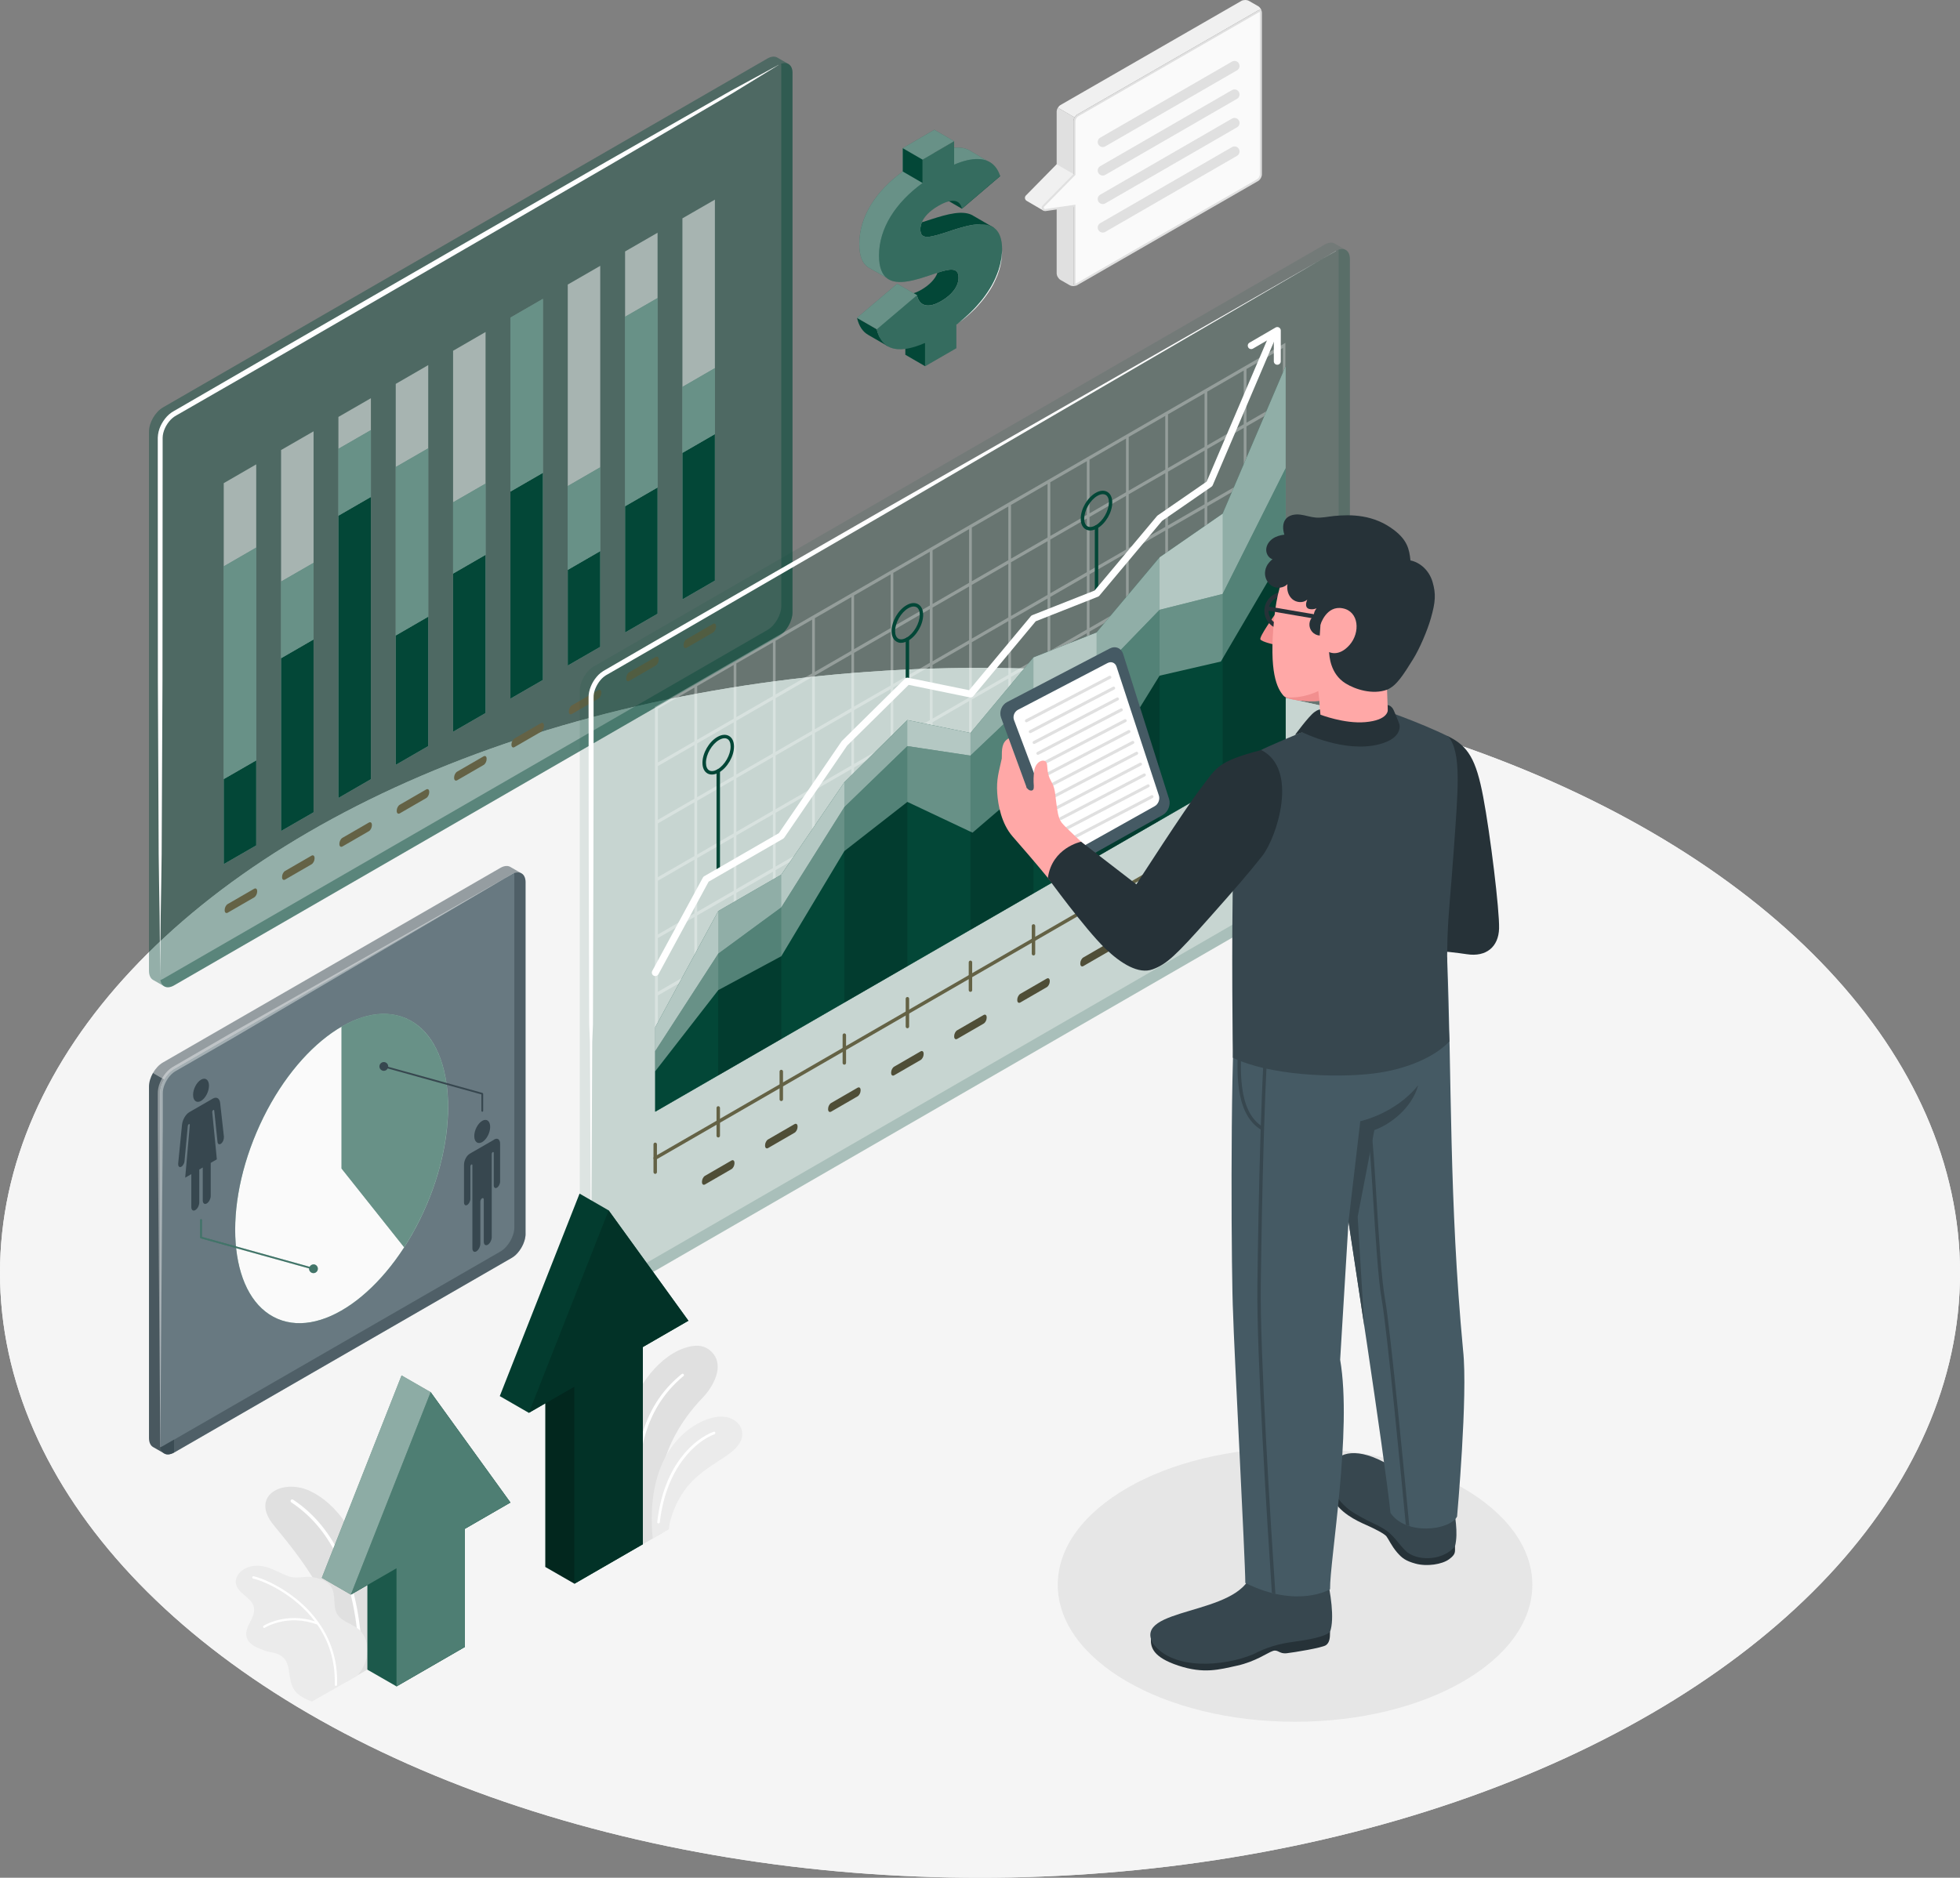 <svg xmlns="http://www.w3.org/2000/svg" id="Layer_2" viewBox="0 0 374.67 359.03"><rect x="0" y="0" width="374.67" height="359.03" fill="#808080" stroke="none"/><defs><style>.cls-1,.cls-2,.cls-3{fill:#37474f;}.cls-2,.cls-4,.cls-5,.cls-6,.cls-7,.cls-8,.cls-9,.cls-10,.cls-11,.cls-12,.cls-13,.cls-14,.cls-3,.cls-15,.cls-16,.cls-17{isolation:isolate;}.cls-2,.cls-18{opacity:.5;}.cls-4{opacity:.55;}.cls-4,.cls-19,.cls-8,.cls-9,.cls-10,.cls-11,.cls-16{fill:#fff;}.cls-5,.cls-6,.cls-7,.cls-20,.cls-17{fill:#034737;}.cls-5,.cls-12{opacity:.15;}.cls-21{fill:#263238;}.cls-6,.cls-16{opacity:.1;}.cls-22{fill:#f0f0f0;}.cls-7,.cls-23,.cls-9{opacity:.4;}.cls-24,.cls-17{opacity:.2;}.cls-25{fill:#ffa8a7;}.cls-26{fill:#f28f8f;}.cls-8,.cls-13{opacity:.3;}.cls-27{fill:#e0e0e0;}.cls-28{fill:#646245;}.cls-29{fill:#4f4e37;}.cls-10{opacity:.25;}.cls-11{opacity:.7;}.cls-30,.cls-15{fill:#455a64;}.cls-31{fill:#ebebeb;}.cls-32{fill:#f5f5f5;}.cls-14{opacity:.45;}.cls-33{fill:#fafafa;}.cls-3{opacity:.9;}.cls-34{fill:#e6e6e6;}.cls-15{opacity:.8;}</style></defs><g id="Layer_1-2"><g id="Floor"><ellipse id="Floor-2" class="cls-32" cx="187.34" cy="243.37" rx="187.34" ry="115.67"></ellipse><ellipse id="Floor-3" class="cls-32" cx="187.34" cy="243.37" rx="187.34" ry="115.67"></ellipse></g><g id="Shadows"><ellipse id="Shadow" class="cls-34" cx="247.56" cy="303.02" rx="45.36" ry="26.19"></ellipse></g><g id="Screen_3"><g id="Screen_3-2"><path class="cls-7" d="M151.5,13.95c0-.87-.31-1.46-.81-1.73h0s-2.08-1.2-2.08-1.2h0c-.48-.29-1.16-.26-1.91.17L31.14,77.91c-1.47.85-2.66,2.91-2.66,4.6v103.13c0,.85.3,1.45.79,1.73h0s2.13,1.22,2.13,1.22h0c.48.28,1.15.24,1.88-.18l115.55-66.72c1.47-.85,2.66-2.91,2.66-4.6V13.95Z"></path><path class="cls-7" d="M151.49,13.95v103.13c0,1.69-1.19,3.76-2.66,4.6l-115.56,66.72c-1.3.76-2.39.29-2.61-1.01.15-.05.31-.12.47-.21l115.56-66.72c1.47-.85,2.66-2.9,2.66-4.6V12.73c0-.2-.01-.37-.05-.53,1.24-.46,2.19.25,2.19,1.76Z"></path><path class="cls-19" d="M148.84,12.42l-8.9,5.46-23.54,13.77-28.96,16.78-33.29,19.25-14.51,8.34-3.63,2.09-1.81,1.04c-.29.17-.64.35-.87.51-.25.17-.49.38-.72.61-.87.93-1.49,2.2-1.52,3.43v4.18s-.03,42.24-.03,42.24l-.1,21.39c-.05,22.32-.21,13.03-.34,35.35-.14-22.32-.29-13.03-.34-35.35l-.1-21.39-.02-42.24v-4.19c.05-1.57.75-2.96,1.76-4.07.26-.27.55-.53.87-.75.34-.23.61-.36.93-.55l1.81-1.05,3.62-2.1,14.48-8.39,33.32-19.21,29.02-16.69,23.69-13.5,9.17-4.98Z"></path><g class="cls-18"><polygon class="cls-19" points="48.98 161.65 42.77 165.23 42.77 92.38 48.98 88.79 48.98 161.65"></polygon><polygon class="cls-19" points="59.94 155.32 53.73 158.9 53.73 86.05 59.94 82.47 59.94 155.32"></polygon><polygon class="cls-19" points="70.9 148.99 64.69 152.58 64.69 79.72 70.9 76.14 70.9 148.99"></polygon><polygon class="cls-19" points="81.86 142.66 75.65 146.25 75.65 73.4 81.86 69.81 81.86 142.66"></polygon><polygon class="cls-19" points="92.82 136.34 86.61 139.92 86.61 67.07 92.82 63.48 92.82 136.34"></polygon><polygon class="cls-19" points="103.78 130.01 97.57 133.59 97.57 60.74 103.78 57.15 103.78 130.01"></polygon><polygon class="cls-19" points="114.74 123.68 108.53 127.26 108.53 54.41 114.74 50.83 114.74 123.68"></polygon><polygon class="cls-19" points="125.7 117.35 119.49 120.94 119.49 48.08 125.7 44.5 125.7 117.35"></polygon><polygon class="cls-19" points="136.66 111.02 130.45 114.61 130.45 41.75 136.66 38.17 136.66 111.02"></polygon></g><path class="cls-28" d="M48.58,169.94l-5.05,2.92c-.32.18-.58.68-.58,1.1v.11c0,.42.26.62.58.44l5.05-2.92c.32-.18.58-.68.58-1.1v-.11c0-.42-.26-.62-.58-.44Z"></path><path class="cls-28" d="M59.55,163.61l-5.05,2.92c-.32.18-.58.68-.58,1.1v.11c0,.42.26.62.58.44l5.05-2.92c.32-.18.58-.68.58-1.1v-.11c0-.42-.26-.62-.58-.44Z"></path><path class="cls-28" d="M70.51,157.28l-5.05,2.92c-.32.18-.58.68-.58,1.1v.11c0,.42.26.62.58.44l5.05-2.92c.32-.18.58-.68.58-1.1v-.11c0-.42-.26-.62-.58-.44Z"></path><path class="cls-28" d="M81.47,150.95l-5.05,2.92c-.32.18-.58.68-.58,1.1v.11c0,.42.26.62.58.44l5.05-2.92c.32-.18.58-.68.58-1.1v-.11c0-.42-.26-.62-.58-.44Z"></path><path class="cls-28" d="M92.44,144.62l-5.05,2.92c-.32.18-.58.68-.58,1.1v.11c0,.42.26.62.58.44l5.05-2.92c.32-.18.58-.68.58-1.1v-.11c0-.42-.26-.62-.58-.44Z"></path><path class="cls-28" d="M103.4,138.28l-5.05,2.92c-.32.18-.58.68-.58,1.1v.11c0,.42.26.62.58.44l5.05-2.92c.32-.18.58-.68.58-1.1v-.11c0-.42-.26-.62-.58-.44Z"></path><path class="cls-28" d="M114.37,131.95l-5.05,2.92c-.32.18-.58.68-.58,1.1v.11c0,.42.26.62.58.44l5.05-2.92c.32-.18.58-.68.58-1.1v-.11c0-.42-.26-.62-.58-.44Z"></path><path class="cls-28" d="M125.33,125.62l-5.05,2.92c-.32.18-.58.68-.58,1.1v.11c0,.42.26.62.58.44l5.05-2.92c.32-.18.58-.68.58-1.1v-.11c0-.42-.26-.62-.58-.44Z"></path><path class="cls-28" d="M136.3,119.29l-5.05,2.92c-.32.18-.58.68-.58,1.1v.11c0,.42.26.62.58.44l5.05-2.92c.32-.18.58-.68.58-1.1v-.11c0-.42-.26-.62-.58-.44Z"></path><polygon class="cls-20" points="42.77 148.96 48.98 145.38 48.98 161.65 42.77 165.23 42.77 148.96"></polygon><polygon class="cls-20" points="53.73 125.85 59.94 122.26 59.94 155.32 53.73 158.9 53.73 125.85"></polygon><polygon class="cls-20" points="64.69 98.6 70.9 95.01 70.9 148.99 64.69 152.58 64.69 98.6"></polygon><polygon class="cls-20" points="75.65 121.5 81.86 117.91 81.86 142.66 75.65 146.25 75.65 121.5"></polygon><polygon class="cls-20" points="86.61 109.67 92.82 106.08 92.82 136.34 86.61 139.92 86.61 109.67"></polygon><polygon class="cls-20" points="97.57 93.99 103.78 90.4 103.78 130.01 97.57 133.59 97.57 93.99"></polygon><polygon class="cls-20" points="108.53 108.96 114.74 105.37 114.74 123.68 108.53 127.26 108.53 108.96"></polygon><polygon class="cls-20" points="119.49 96.79 125.7 93.2 125.7 117.35 119.49 120.94 119.49 96.79"></polygon><polygon class="cls-20" points="130.45 86.59 136.66 83 136.66 111.02 130.45 114.61 130.45 86.59"></polygon><polygon class="cls-20" points="42.77 108.29 48.98 104.7 48.98 145.38 42.77 148.96 42.77 108.29"></polygon><polygon class="cls-20" points="53.73 111.2 59.94 107.62 59.94 122.26 53.73 125.85 53.73 111.2"></polygon><polygon class="cls-20" points="64.69 85.82 70.9 82.24 70.9 95.01 64.69 98.6 64.69 85.82"></polygon><polygon class="cls-20" points="75.65 89.3 81.86 85.72 81.86 117.91 75.65 121.5 75.65 89.3"></polygon><polygon class="cls-20" points="86.61 96.05 92.82 92.47 92.82 106.08 86.61 109.67 86.61 96.05"></polygon><polygon class="cls-20" points="97.57 60.74 103.78 57.15 103.78 90.4 97.57 93.99 97.57 60.74"></polygon><polygon class="cls-20" points="108.53 92.94 114.74 89.35 114.74 105.37 108.53 108.96 108.53 92.94"></polygon><polygon class="cls-20" points="119.49 60.57 125.7 56.99 125.7 93.2 119.49 96.79 119.49 60.57"></polygon><polygon class="cls-20" points="130.45 73.98 136.66 70.39 136.66 83 130.45 86.59 130.45 73.98"></polygon><g class="cls-23"><polygon class="cls-19" points="42.77 108.29 48.98 104.7 48.98 145.38 42.77 148.96 42.77 108.29"></polygon><polygon class="cls-19" points="53.73 111.2 59.94 107.62 59.94 122.26 53.73 125.85 53.73 111.2"></polygon><polygon class="cls-19" points="64.69 85.82 70.9 82.24 70.9 95.01 64.69 98.6 64.69 85.82"></polygon><polygon class="cls-19" points="75.65 89.3 81.86 85.72 81.86 117.91 75.65 121.5 75.65 89.3"></polygon><polygon class="cls-19" points="86.61 96.05 92.82 92.47 92.82 106.08 86.61 109.67 86.61 96.05"></polygon><polygon class="cls-19" points="97.57 60.74 103.78 57.15 103.78 90.4 97.57 93.99 97.57 60.74"></polygon><polygon class="cls-19" points="108.53 92.94 114.74 89.35 114.74 105.37 108.53 108.96 108.53 92.94"></polygon><polygon class="cls-19" points="119.49 60.57 125.7 56.99 125.7 93.2 119.49 96.79 119.49 60.57"></polygon><polygon class="cls-19" points="130.45 73.98 136.66 70.39 136.66 83 130.45 86.59 130.45 73.98"></polygon></g></g></g><g id="Screen_2"><g id="Screen_2-2"><path class="cls-30" d="M98.31,166.93c.05-.02.11-.03.16-.04-.05.01-.1.02-.16.04Z"></path><path class="cls-30" d="M98.79,166.82c.06,0,.11,0,.17,0-.06,0-.11,0-.17,0Z"></path><path class="cls-30" d="M99.23,166.83c.05,0,.11.02.16.04-.05-.01-.1-.03-.16-.04Z"></path><path class="cls-30" d="M30.89,277.36s-.05-.08-.07-.12c.02.04.04.08.07.12Z"></path><path class="cls-30" d="M31.47,277.95s-.09-.05-.13-.07c.04.03.08.05.13.07Z"></path><path class="cls-30" d="M32.78,277.97c-.06.02-.12.03-.18.05.06-.02.12-.02.18-.05Z"></path><path class="cls-30" d="M32.3,278.08c-.06,0-.12,0-.18,0,.06,0,.12,0,.18,0Z"></path><path class="cls-30" d="M99.61,166.95s.09.05.14.08c-.04-.03-.09-.06-.14-.08Z"></path><path class="cls-30" d="M31.14,277.71s-.07-.07-.1-.1c.03.04.06.07.1.1Z"></path><path class="cls-30" d="M31.86,278.07c-.05,0-.11-.02-.16-.04.05.01.1.03.16.04Z"></path><path class="cls-30" d="M30.71,276.88s-.02-.07-.03-.12c0,.04.02.08.03.12Z"></path><path class="cls-30" d="M100.19,167.52c.03.05.06.1.08.16-.02-.06-.06-.1-.08-.16Z"></path><path class="cls-30" d="M100.46,235.91c0,1.06-.46,2.25-1.16,3.21.7-.96,1.17-2.16,1.17-3.21v-67.21s0-.05,0-.07c0,.03,0,.05,0,.07v67.21h0Z"></path><path class="cls-30" d="M100.37,167.97c.02.06.04.11.05.17-.01-.06-.03-.12-.05-.17Z"></path><path class="cls-30" d="M99.93,167.18s.08.08.11.12c-.04-.04-.07-.08-.11-.12Z"></path><path class="cls-3" d="M31.35,277.87c-.07-.05-.14-.1-.2-.17.06.06.13.12.2.17Z"></path><path class="cls-3" d="M100.41,168.15c.03.15.04.31.04.48,0-.17-.02-.33-.04-.48Z"></path><path class="cls-3" d="M97.81,240.52l-64.53,37.22c-.17.1-.34.17-.51.23.16-.06.33-.13.51-.23l64.53-37.22c.56-.32,1.07-.81,1.49-1.4-.43.58-.94,1.07-1.49,1.39Z"></path><path class="cls-3" d="M32.6,278.01c-.1.03-.2.05-.3.07.09-.01.19-.04.3-.07Z"></path><path class="cls-3" d="M31.05,277.61c-.06-.07-.11-.16-.16-.25.05.09.1.17.16.25Z"></path><path class="cls-3" d="M31.71,278.03c-.08-.02-.16-.05-.23-.09.07.04.15.07.23.09Z"></path><path class="cls-3" d="M32.12,278.08c-.09,0-.18,0-.26-.01.08.01.17.01.26.01Z"></path><path class="cls-3" d="M100.27,167.68c.04.09.07.19.09.29-.03-.1-.06-.2-.09-.29Z"></path><path class="cls-3" d="M98.47,166.89c.11-.03.22-.06.32-.07-.1.01-.21.04-.32.07Z"></path><path class="cls-3" d="M100.05,167.3c.05.07.1.14.14.22-.04-.08-.09-.15-.14-.22Z"></path><path class="cls-3" d="M30.82,277.23c-.05-.11-.08-.23-.11-.35.03.13.07.25.11.35Z"></path><path class="cls-3" d="M99.38,166.87c.08.02.16.05.23.09-.07-.04-.15-.06-.23-.09Z"></path><path class="cls-3" d="M98.96,166.82c.09,0,.18,0,.27.01-.09-.01-.18-.02-.27-.01Z"></path><path class="cls-3" d="M99.75,167.03c.07.04.13.1.19.15-.06-.06-.12-.11-.19-.15Z"></path><path class="cls-3" d="M30.66,276.73s0,.02,0,.03c0-.01,0-.03,0-.04,0,0,0,0,0,0Z"></path><path class="cls-3" d="M98.28,166.94s0,0,0,0c.01,0,.02-.01.04-.02-.01,0-.02,0-.04,0Z"></path><path class="cls-15" d="M100.46,168.63c0-.17-.02-.33-.04-.48-.01-.06-.03-.12-.05-.17-.03-.1-.05-.21-.09-.29-.02-.06-.06-.1-.08-.16-.04-.08-.09-.15-.14-.22-.04-.04-.08-.08-.11-.12-.06-.06-.12-.11-.19-.15-.04-.03-.09-.06-.14-.08-.07-.04-.15-.06-.23-.09-.05-.01-.1-.03-.16-.04-.09-.01-.18-.01-.27-.01-.05,0-.11,0-.17,0-.1.01-.21.04-.32.07-.05.01-.1.02-.16.04-.01,0-.02.01-.04.02-.15.06-.31.12-.47.22l-64.53,37.22c-1.47.85-2.66,2.91-2.66,4.6v67.21c0,.19.02.37.05.53,0,.01,0,.03,0,.04,0,.04.02.08.03.12.03.13.07.25.11.35.02.04.04.08.07.12.05.09.1.17.16.25.03.04.06.07.1.1.06.06.13.12.2.17.04.03.08.05.13.07.07.04.15.07.23.09.05.01.1.03.16.04.08.01.17.01.26.01.06,0,.12,0,.18,0,.09-.01.2-.04.3-.07.06-.02.12-.03.18-.05.16-.06.33-.13.51-.23l64.53-37.22c.55-.32,1.07-.81,1.49-1.39.7-.96,1.16-2.16,1.16-3.21v-67.21s0-.05,0-.07Z"></path><path class="cls-2" d="M99.65,166.97h0s-2.08-1.2-2.08-1.2c-.21-.13-.46-.19-.73-.19-.35,0-.75.11-1.18.36l-64.53,37.22c-.74.43-1.41,1.16-1.89,2l2.15,1.24c.48-.85,1.15-1.58,1.89-2.01l64.52-37.22c.16-.09.32-.17.47-.22.03.16.05.33.05.53v67.2c0,1.7-1.19,3.76-2.65,4.61l-62.39,35.98v2.46l64.52-37.22c1.47-.85,2.66-2.9,2.66-4.6v-67.2c0-.87-.31-1.47-.81-1.73Z"></path><path class="cls-3" d="M33.28,275.27v2.46c-.42.24-.83.36-1.19.36-.26,0-.49-.06-.69-.18l-2.13-1.22c-.49-.28-.79-.87-.79-1.73v-67.21c0-.84.29-1.77.76-2.6l2.15,1.24c-.48.82-.77,1.75-.77,2.59v67.2c0,.19.02.36.05.53.15-.05.3-.13.46-.22l2.15-1.24Z"></path><path class="cls-9" d="M97.81,167.17l-53.49,31.44-6.98,4.02-3.49,2.01c-1.12.56-1.9,1.58-2.38,2.73-.24.58-.37,1.16-.35,1.78v2.01s0,4.03,0,4.03l-.48,61.02-.48-61.02v-4.03s0-2.01,0-2.01c-.02-.73.15-1.48.42-2.14.27-.67.65-1.29,1.11-1.85.23-.28.5-.54.78-.77.29-.23.63-.44.91-.59l3.48-2.02,6.97-4.04,54-30.55Z"></path><ellipse class="cls-20" cx="65.3" cy="223.44" rx="31.24" ry="17.68" transform="translate(-165.86 196.03) rotate(-66.95)"></ellipse><ellipse class="cls-33" cx="65.3" cy="223.44" rx="31.24" ry="17.68" transform="translate(-165.86 196.03) rotate(-66.95)"></ellipse><path class="cls-20" d="M77.25,238.48c5.08-7.87,8.39-17.77,8.39-26.8,0-14.99-9.11-21.87-20.35-15.38v27.13s11.96,15.05,11.96,15.05Z"></path><path class="cls-9" d="M77.25,238.48c5.08-7.87,8.39-17.77,8.39-26.8,0-14.99-9.11-21.87-20.35-15.38v27.13s11.96,15.05,11.96,15.05Z"></path><path class="cls-1" d="M42.81,217.4c-.13-1.15-.51-4.54-.73-6.53-.1-.87-.69-1.22-1.4-.81h0l-.38.22-3.73,2.15-.38.22h0c-.7.41-1.3,1.44-1.4,2.43l-.73,7.38c-.04.45.15.76.46.68.36-.09.7-.61.75-1.12l.63-6.74c.01-.13.09-.28.19-.33h0c.12-.07.21.02.19.18l-.88,10.05,1.17-.68v6.3c0,.56.34.82.76.58h0c.42-.24.76-.9.76-1.46v-6.3l.67-.39v6.3c0,.56.34.82.76.58h0c.42-.24.76-.9.76-1.46v-6.3l1.17-.68-.88-9.03c-.01-.15.08-.33.19-.4h0c.1-.06.18,0,.19.11l.63,6.01c.05.45.4.57.75.25.31-.28.5-.81.46-1.21Z"></path><path class="cls-1" d="M36.91,209.35c0-1.12.68-2.42,1.52-2.91.84-.49,1.52.03,1.52,1.15s-.68,2.42-1.52,2.91c-.84.49-1.52-.03-1.52-1.15Z"></path><path class="cls-1" d="M90.66,217.22c0-1.12.68-2.42,1.52-2.91.84-.49,1.52.03,1.52,1.15s-.68,2.42-1.52,2.91c-.84.49-1.52-.03-1.52-1.15Z"></path><path class="cls-1" d="M94.42,217.93l-.38.22-3.73,2.15-.38.22-.13.08c-.61.35-1.1,1.29-1.1,2.1h0v7.23c0,.45.28.66.61.46h0c.34-.2.61-.72.61-1.17v-6.2c0-.14.08-.3.19-.36h0c.1-.06.19,0,.19.14v15.89c0,.56.34.82.76.58h0c.42-.24.76-.9.76-1.46v-8.05c0-.25.15-.53.33-.64h0c.19-.11.33,0,.33.25v8.05c0,.56.34.82.76.58h0c.42-.24.76-.9.76-1.46v-15.89c0-.14.08-.3.19-.36h0c.1-.06.19,0,.19.14v6.2c0,.45.28.66.61.46h0c.34-.2.61-.72.61-1.17v-7.23h0c0-.81-.49-1.18-1.1-.83l-.13.08Z"></path><path class="cls-20" d="M59.93,241.76c-.32,0-.6.19-.74.46l-20.59-5.72v-3.22c0-.09-.07-.17-.17-.17s-.17.07-.17.17v3.34c0,.07.05.14.12.16l20.71,5.75s-.01.04-.01.06c0,.46.38.84.84.84s.84-.38.84-.84-.37-.84-.84-.84Z"></path><path class="cls-10" d="M59.93,241.76c-.32,0-.6.19-.74.46l-20.59-5.72v-3.22c0-.09-.07-.17-.17-.17s-.17.07-.17.17v3.34c0,.07.05.14.12.16l20.71,5.75s-.01.04-.01.06c0,.46.38.84.84.84s.84-.38.84-.84-.37-.84-.84-.84Z"></path><path class="cls-1" d="M92.23,208.97l-18.03-5s.01-.04.01-.06c0-.46-.38-.84-.84-.84s-.84.38-.84.84.38.84.84.84c.33,0,.6-.19.74-.46l17.91,4.97v3.14c0,.09.07.17.17.17s.17-.07.17-.17v-3.26c0-.07-.05-.14-.12-.16Z"></path></g></g><g id="Screen_1"><g id="Screen_1-2"><path class="cls-6" d="M258.04,49.51c0-.87-.31-1.46-.81-1.73h0s-2.08-1.2-2.08-1.2h0c-.48-.29-1.16-.26-1.91.17L113.49,127.44c-1.47.85-2.66,2.91-2.66,4.6v113.72c0,.85.3,1.45.79,1.73h0s2.13,1.22,2.13,1.22h0c.48.28,1.15.24,1.88-.18l139.74-80.68c1.47-.85,2.66-2.91,2.66-4.6V49.51Z"></path><path class="cls-6" d="M255.38,47.98l-139.74,80.68c-1.47.85-2.66,2.91-2.66,4.6v113.72c0,1.69,1.19,2.38,2.66,1.53l139.74-80.68c1.47-.85,2.66-2.91,2.66-4.6V49.51c0-1.69-1.19-2.38-2.66-1.53Z"></path><path class="cls-5" d="M258.04,49.51v113.72c0,1.7-1.19,3.76-2.66,4.61l-139.74,80.68c-1.31.75-2.39.3-2.62-1,.15-.05.31-.13.47-.22l139.75-80.68c1.47-.85,2.66-2.91,2.66-4.61V48.29c0-.2-.01-.37-.05-.53,1.24-.46,2.19.25,2.19,1.76Z"></path><path class="cls-19" d="M255.38,47.98l-59.08,34.42-27.82,16.25-27.87,16.15-13.94,8.08-6.98,4.02-3.49,2.01c-1.12.56-1.9,1.58-2.38,2.73-.24.58-.37,1.16-.35,1.78v2.01s0,4.03,0,4.03v8.05s-.03,16.11-.03,16.11l-.09,32.22-.14,3.42-.22,47.73-.22-47.73-.14-3.42-.09-32.22-.02-16.11v-8.05s-.01-4.03-.01-4.03v-2.01c-.02-.73.15-1.48.42-2.14.27-.67.64-1.29,1.11-1.85.23-.28.5-.54.78-.77.29-.23.63-.44.91-.59l3.48-2.02,6.97-4.04,13.96-8.03,27.93-16.06,27.98-15.97,59.35-33.95Z"></path><path class="cls-8" d="M245.25,65.83l-6.98,4.03-.52.3-6.98,4.04-.52.3-6.99,4.03-.52.3-6.99,4.04-.52.3-6.98,4.03-.52.3-6.99,4.04-.52.3-6.99,4.03-.52.3-6.62,3.82-.36.21-.52.3-6.98,4.03-.52.3-6.99,4.03-.52.3-7.5,4.33-6.98,4.03-.52.3-6.25,3.61-.73.42-.52.3-6.99,4.03-.52.3-6.98,4.04-.52.3-6.98,4.03-.52.3v77.44l120.14-69.36.38-.23v-77.44l-.52.29ZM132.74,207.54l-6.98,4.03v-10.27l6.98-4.03v10.27ZM132.74,196.58l-6.98,4.03v-10.27l6.98-4.03v10.27ZM132.74,185.61l-6.98,4.03v-10.27l6.98-4.03v10.27ZM132.74,174.64l-6.98,4.04v-10.27l6.98-4.04v10.27ZM132.74,163.68l-6.98,4.03v-10.27l6.98-4.03v10.27ZM132.74,152.72l-6.98,4.03v-10.27l6.98-4.03v10.27ZM132.74,141.75l-6.98,4.04v-10.27l6.98-4.04v10.27ZM140.25,203.21l-6.98,4.03v-10.27l6.98-4.03v10.27ZM140.25,192.24l-6.98,4.04v-10.27l6.98-4.04v10.27ZM140.25,181.28l-6.98,4.03v-10.27l6.98-4.03v10.27ZM140.25,170.32l-6.98,4.03v-10.27l6.98-4.03v10.27ZM140.25,159.35l-6.98,4.04v-10.27l6.98-4.04v10.27ZM140.25,148.39l-6.98,4.03v-10.27l6.98-4.03v10.27ZM140.25,137.42l-6.98,4.03v-10.27l6.98-4.03v10.27ZM147.75,198.88l-6.99,4.03v-10.27l6.99-4.03v10.27ZM147.75,187.92l-6.99,4.03v-10.27l6.99-4.03v10.27ZM147.75,176.95l-6.99,4.04v-10.27l6.99-4.04v10.27ZM147.75,165.98l-6.99,4.03v-10.27l6.99-4.03v10.27ZM147.75,155.02l-6.99,4.03v-10.27l6.99-4.03v10.27ZM147.75,144.05l-6.99,4.04v-10.27l6.99-4.04v10.27ZM147.75,133.09l-6.99,4.03v-10.27l6.99-4.03v10.27ZM155.24,194.54l-6.98,4.04v-10.27l6.98-4.04v10.27ZM155.24,183.58l-6.98,4.04v-10.27l6.98-4.04v10.27ZM155.24,172.62l-6.98,4.03v-10.27l6.98-4.03v10.27ZM155.24,161.66l-6.98,4.03v-10.27l6.98-4.03v10.27ZM155.24,150.69l-6.98,4.04v-10.27l6.98-4.04v10.27ZM155.24,139.73l-6.98,4.03v-10.27l6.98-4.03v10.27ZM155.24,128.76l-6.98,4.03v-10.27l6.98-4.04v10.28ZM162.75,190.22l-6.98,4.03v-10.27l6.98-4.03v10.27ZM162.75,179.26l-6.98,4.03v-10.27l6.98-4.03v10.27ZM162.75,168.29l-6.98,4.04v-10.27l6.98-4.04v10.27ZM162.75,157.32l-6.98,4.03v-10.27l6.98-4.03v10.27ZM162.75,146.36l-6.98,4.03v-10.27l6.98-4.03v10.27ZM162.75,135.39l-6.98,4.04v-10.27l6.98-4.04v10.27ZM162.75,124.43l-6.98,4.03v-10.27l6.98-4.03v10.27ZM170.25,185.88l-6.99,4.04v-10.27l6.99-4.04v10.27ZM170.25,174.92l-6.99,4.03v-10.27l6.99-4.04v10.27ZM170.25,163.96l-6.99,4.03v-10.27l6.99-4.03v10.27ZM170.25,153l-6.99,4.03v-10.27l6.99-4.04v10.28ZM170.25,142.03l-6.99,4.04v-10.28l6.99-4.03v10.27ZM170.25,131.07l-6.99,4.03v-10.27l6.99-4.03v10.27ZM170.25,120.1l-6.99,4.03v-10.27l6.99-4.04v10.28ZM177.75,181.56l-6.99,4.03v-10.27l6.99-4.03v10.27ZM177.75,170.6l-6.99,4.03v-10.27l6.99-4.03v10.27ZM177.75,159.63l-6.99,4.04v-10.27l6.99-4.04v10.27ZM177.75,148.66l-6.99,4.03v-10.27l6.99-4.03v10.27ZM177.75,137.7l-6.99,4.03v-10.27l6.99-4.03v10.27ZM177.75,126.73l-6.99,4.04v-10.27l6.99-4.04v10.27ZM177.75,115.77l-6.99,4.03v-10.27l6.99-4.03v10.27ZM185.25,177.22l-6.98,4.04v-10.27l6.98-4.04v10.27ZM185.25,166.26l-6.98,4.03v-10.27l6.98-4.03v10.27ZM185.25,155.3l-6.98,4.03v-10.27l6.98-4.03v10.27ZM185.25,144.33l-6.98,4.04v-10.27l6.98-4.04v10.27ZM185.25,133.37l-6.98,4.03v-10.27l6.98-4.03v10.27ZM185.25,122.41l-6.98,4.03v-10.27l6.98-4.03v10.27ZM185.25,111.44l-6.98,4.04v-10.27l6.98-4.04v10.27ZM192.75,172.9l-6.98,4.03v-10.27l6.98-4.03v10.27ZM192.75,161.93l-6.98,4.04v-10.27l6.98-4.04v10.27ZM192.75,150.97l-6.98,4.04v-10.27l6.98-4.04v10.27ZM192.75,140l-6.98,4.03v-10.27l6.98-4.03v10.27ZM192.75,129.03l-6.98,4.04v-10.27l6.98-4.04v10.27ZM192.75,118.07l-6.98,4.04v-10.27l6.98-4.04v10.27ZM192.75,107.11l-6.98,4.03v-10.27l6.98-4.03v10.27ZM200.25,168.56l-6.99,4.04v-10.27l6.99-4.04v10.27ZM200.25,157.6l-6.99,4.03v-10.27l6.99-4.03v10.27ZM200.25,146.64l-6.99,4.03v-10.27l6.99-4.03v10.27ZM200.25,135.67l-6.99,4.04v-10.27l6.99-4.04v10.27ZM200.25,124.71l-6.99,4.03v-10.27l6.99-4.03v10.27ZM200.25,113.75l-6.99,4.03v-10.27l6.99-4.03v10.27ZM200.25,102.78l-6.99,4.04v-10.27l6.99-4.04v10.27ZM207.76,164.24l-6.99,4.03v-10.27l6.99-4.03v10.27ZM207.76,153.27l-6.99,4.04v-10.27l6.99-4.04v10.27ZM207.76,142.31l-6.99,4.03v-10.27l6.99-4.03v10.27ZM207.76,131.34l-6.99,4.03v-10.27l6.99-4.03v10.27h0ZM207.76,120.37l-6.99,4.04v-10.27l6.99-4.04v10.27ZM207.76,109.41l-6.99,4.03v-10.27l6.99-4.03v10.27ZM207.76,98.45l-6.99,4.03v-10.27l6.99-4.03v10.27ZM215.25,159.9l-6.98,4.03v-10.27l6.98-4.03v10.27ZM215.25,148.94l-6.98,4.03v-10.27l6.98-4.03v10.27ZM215.25,137.98l-6.98,4.03v-10.27l6.98-4.03v10.27ZM215.25,127.01l-6.98,4.04v-10.28l6.98-4.03v10.27ZM215.25,116.05l-6.98,4.03v-10.27l6.98-4.03v10.27ZM215.25,105.09l-6.98,4.03v-10.27l6.98-4.04v10.28ZM215.25,94.12l-6.98,4.04v-10.28l6.98-4.03v10.27ZM222.75,155.57l-6.99,4.04v-10.27l6.99-4.03v10.27ZM222.75,144.61l-6.99,4.04v-10.27l6.99-4.04v10.27ZM222.75,133.65l-6.99,4.03v-10.27l6.99-4.03v10.27ZM222.75,122.68l-6.99,4.03v-10.27l6.99-4.03v10.27ZM222.75,111.71l-6.99,4.04v-10.27l6.99-4.04v10.27ZM222.75,100.75l-6.99,4.03v-10.27l6.99-4.03v10.27ZM222.75,89.79l-6.99,4.03v-10.27l6.99-4.03v10.27ZM230.26,151.24l-6.99,4.03v-10.27l6.99-4.03v10.27ZM230.26,140.28l-6.99,4.03v-10.27l6.99-4.03v10.27ZM230.26,129.31l-6.99,4.04v-10.27l6.99-4.04v10.27ZM230.26,118.35l-6.99,4.03v-10.27l6.99-4.03v10.27ZM230.26,107.39l-6.99,4.03v-10.27l6.99-4.03v10.27ZM230.26,96.42l-6.99,4.04v-10.27l6.99-4.04v10.27ZM230.26,85.46l-6.99,4.03v-10.27l6.99-4.03v10.27ZM237.75,146.91l-6.98,4.04v-10.27l6.98-4.04v10.27ZM237.75,135.95l-6.98,4.04v-10.27l6.98-4.04v10.27ZM237.75,124.99l-6.98,4.03v-10.27l6.98-4.03v10.27ZM237.75,114.02l-6.98,4.03v-10.27l6.98-4.04v10.28ZM237.75,103.05l-6.98,4.04v-10.27l6.98-4.04v10.27ZM237.75,92.09l-6.98,4.03v-10.27l6.98-4.03v10.27ZM237.75,81.12l-6.98,4.04v-10.27l6.98-4.04v10.27ZM245.25,142.58l-6.98,4.03v-10.27l6.98-4.03v10.27ZM245.25,131.62l-6.98,4.03v-10.27l6.98-4.03v10.27ZM245.25,120.65l-6.98,4.04v-10.27l6.98-4.04v10.27ZM245.25,109.69l-6.98,4.03v-10.27l6.98-4.03v10.27ZM245.25,98.73l-6.98,4.03v-10.27l6.98-4.03v10.27ZM245.25,87.76l-6.98,4.04v-10.27l6.98-4.04v10.27ZM245.25,76.8l-6.98,4.03v-10.27l6.98-4.03v10.27Z"></path><polygon class="cls-20" points="245.77 142.98 245.77 69.97 233.72 98.21 221.67 106.55 209.61 120.93 197.56 125.69 185.51 140.15 173.46 137.68 161.4 149.58 149.35 167.24 137.3 174.2 125.25 196.42 125.25 212.56 245.77 142.98"></polygon><polygon class="cls-11" points="245.77 142.98 245.77 69.97 233.72 98.21 221.67 106.55 209.61 120.93 197.56 125.69 185.51 140.15 173.46 137.68 161.4 149.58 149.35 167.24 137.3 174.2 125.25 196.42 125.25 212.56 245.77 142.98"></polygon><path class="cls-28" d="M125.25,221.78c-.11,0-.23-.06-.29-.17-.09-.16-.04-.36.12-.45l120.52-69.59c.16-.09.36-.04.45.12.09.16.04.36-.12.45l-120.52,69.59c-.05.03-.11.04-.17.04Z"></path><path class="cls-28" d="M125.25,224.45c-.18,0-.33-.15-.33-.33v-5.32c0-.18.15-.33.33-.33s.33.15.33.33v5.32c0,.18-.15.33-.33.33Z"></path><path class="cls-28" d="M137.3,217.49c-.18,0-.33-.15-.33-.33v-5.32c0-.18.15-.33.33-.33s.33.15.33.33v5.32c0,.18-.15.33-.33.33Z"></path><path class="cls-28" d="M149.35,210.53c-.18,0-.33-.15-.33-.33v-5.32c0-.18.15-.33.33-.33s.33.15.33.33v5.32c0,.18-.15.33-.33.33Z"></path><path class="cls-28" d="M161.4,203.57c-.18,0-.33-.15-.33-.33v-5.32c0-.18.15-.33.33-.33s.33.15.33.33v5.32c0,.18-.15.33-.33.33Z"></path><path class="cls-28" d="M173.46,196.61c-.18,0-.33-.15-.33-.33v-5.32c0-.18.15-.33.33-.33s.33.15.33.33v5.32c0,.18-.15.33-.33.33Z"></path><path class="cls-28" d="M185.51,189.65c-.18,0-.33-.15-.33-.33v-5.32c0-.18.15-.33.33-.33s.33.15.33.33v5.32c0,.18-.15.33-.33.33Z"></path><path class="cls-28" d="M197.56,182.69c-.18,0-.33-.15-.33-.33v-5.32c0-.18.15-.33.33-.33s.33.15.33.33v5.32c0,.18-.15.33-.33.33Z"></path><path class="cls-28" d="M209.61,175.74c-.18,0-.33-.15-.33-.33v-5.32c0-.18.15-.33.33-.33s.33.15.33.33v5.32c0,.18-.15.33-.33.33Z"></path><path class="cls-28" d="M221.67,168.78c-.18,0-.33-.15-.33-.33v-5.32c0-.18.15-.33.33-.33s.33.15.33.33v5.32c0,.18-.15.33-.33.33Z"></path><path class="cls-28" d="M233.72,161.82c-.18,0-.33-.15-.33-.33v-5.32c0-.18.15-.33.33-.33s.33.15.33.33v5.32c0,.18-.15.33-.33.33Z"></path><path class="cls-28" d="M245.77,154.86c-.18,0-.33-.15-.33-.33v-5.32c0-.18.15-.33.33-.33s.33.15.33.33v5.32c0,.18-.15.33-.33.33Z"></path><polygon class="cls-20" points="245.77 142.98 245.77 89.53 233.72 113.57 221.67 116.6 209.61 129.05 197.56 133.04 185.51 144.48 173.46 142.66 161.4 154.33 149.35 173.5 137.3 182.35 125.25 200.98 125.25 212.56 245.77 142.98"></polygon><polygon class="cls-9" points="245.77 142.98 245.77 89.53 233.72 113.57 221.67 116.6 209.61 129.05 197.56 133.04 185.51 144.48 173.46 142.66 161.4 154.33 149.35 173.5 137.3 182.35 125.25 200.98 125.25 212.56 245.77 142.98"></polygon><polygon class="cls-20" points="125.25 212.56 245.77 142.98 245.77 105.35 233.38 126.49 221.67 129.19 209.95 148.17 197.56 149.22 185.91 159.21 173.46 153.33 161.4 162.74 149.35 182.84 137.3 189.32 125.25 204.83 125.25 212.56"></polygon><path class="cls-17" d="M137.28,205.61l12.07-6.97v-31.4l-12.05,6.96v31.41ZM161.4,191.68l12.05-6.96v-47.05l-12.05,11.91v42.1ZM185.51,177.77l12.05-6.96v-45.12l-12.05,14.46v37.62h0ZM209.61,163.85l12.05-6.96v-50.35l-12.05,14.38v42.92ZM233.72,98.21v51.72l12.05-6.96v-73.01l-12.05,28.25Z"></path><path class="cls-12" d="M185.51,159.02v18.75l4.76-2.75,7.29-4.21v-21.58l-11.65,9.98-.4-.19ZM137.29,189.33v16.29s12.06-6.97,12.06-6.97v-15.81l-12.05,6.48h0ZM161.4,191.68l4.02-2.32,8.03-4.64v-31.4l-12.05,9.42v28.94h0ZM233.72,125.92v24.01l12.05-6.96v-37.62l-12.05,20.57ZM209.61,148.2v15.65l12.05-6.96v-27.7l-11.72,18.98-.33.03Z"></path><path class="cls-29" d="M139.82,221.9l-5.05,2.92c-.32.18-.58.68-.58,1.1v.11c0,.42.26.62.58.44l5.05-2.92c.32-.18.58-.68.58-1.1v-.11c0-.43-.26-.62-.58-.44Z"></path><path class="cls-29" d="M151.88,214.94l-5.05,2.92c-.32.18-.58.68-.58,1.1v.11c0,.42.26.62.58.44l5.05-2.92c.32-.18.58-.68.58-1.1v-.11c0-.43-.26-.62-.58-.44Z"></path><path class="cls-29" d="M163.93,207.98l-5.05,2.92c-.32.18-.58.68-.58,1.1v.11c0,.42.26.62.58.44l5.05-2.92c.32-.18.58-.68.58-1.1v-.11c0-.43-.26-.62-.58-.44Z"></path><path class="cls-29" d="M175.98,201.03l-5.05,2.92c-.32.18-.58.68-.58,1.1v.11c0,.42.26.62.58.44l5.05-2.92c.32-.18.58-.68.58-1.1v-.11c0-.42-.26-.62-.58-.44Z"></path><path class="cls-29" d="M188.03,194.07l-5.05,2.92c-.32.18-.58.68-.58,1.1v.11c0,.42.26.62.58.44l5.05-2.92c.32-.18.58-.68.58-1.1v-.11c0-.42-.26-.62-.58-.44Z"></path><path class="cls-29" d="M200.09,187.11l-5.05,2.92c-.32.18-.58.68-.58,1.1v.11c0,.42.26.62.58.44l5.05-2.92c.32-.18.58-.68.58-1.1v-.11c0-.42-.26-.62-.58-.44Z"></path><path class="cls-29" d="M212.14,180.15l-5.05,2.92c-.32.18-.58.68-.58,1.1v.11c0,.42.26.62.58.44l5.05-2.92c.32-.18.58-.68.58-1.1v-.11c0-.43-.26-.62-.58-.44Z"></path><path class="cls-29" d="M224.19,173.19l-5.05,2.92c-.32.18-.58.68-.58,1.1v.11c0,.42.26.62.58.44l5.05-2.92c.32-.18.58-.68.58-1.1v-.11c0-.43-.26-.62-.58-.44Z"></path><path class="cls-29" d="M236.24,166.23l-5.05,2.92c-.32.18-.58.68-.58,1.1v.11c0,.42.26.62.58.44l5.05-2.92c.32-.18.58-.68.58-1.1v-.11c0-.43-.26-.62-.58-.44Z"></path><path class="cls-20" d="M137.3,167.09c-.18,0-.33-.15-.33-.33v-19.35c0-.18.15-.33.33-.33s.33.15.33.33v19.35c0,.18-.15.33-.33.33Z"></path><path class="cls-20" d="M136.1,148.1c-.31,0-.6-.07-.87-.22-.61-.35-.95-1.07-.95-2.03,0-1.85,1.25-4.02,2.85-4.94h0c.83-.48,1.62-.54,2.23-.19.61.35.95,1.07.95,2.03,0,1.85-1.25,4.02-2.85,4.94-.48.27-.94.41-1.37.41ZM138.5,141.16c-.31,0-.66.11-1.03.32h0c-1.39.8-2.52,2.76-2.52,4.37,0,.71.22,1.22.62,1.45s.96.16,1.57-.19c1.39-.8,2.52-2.76,2.52-4.37,0-.71-.22-1.22-.62-1.45-.16-.09-.34-.14-.54-.14ZM137.3,141.2h0,0Z"></path><path class="cls-20" d="M173.46,130.56c-.18,0-.33-.15-.33-.33v-8.02c0-.18.15-.33.33-.33s.33.15.33.33v8.02c0,.18-.15.33-.33.33Z"></path><path class="cls-20" d="M172.26,122.92c-.31,0-.6-.07-.87-.23-.61-.35-.95-1.07-.95-2.03,0-1.85,1.25-4.02,2.85-4.94h0c.82-.48,1.62-.54,2.23-.19.61.35.95,1.07.95,2.03,0,1.85-1.25,4.02-2.85,4.94-.47.27-.94.41-1.37.41ZM174.66,115.97c-.31,0-.66.11-1.03.32h0c-1.39.8-2.52,2.76-2.52,4.37,0,.71.22,1.22.62,1.45.4.23.96.16,1.57-.19,1.39-.8,2.52-2.76,2.52-4.37,0-.71-.22-1.22-.62-1.45-.16-.09-.34-.13-.54-.13ZM173.46,116.01h0,0Z"></path><path class="cls-20" d="M209.61,113.81c-.18,0-.33-.15-.33-.33v-12.75c0-.18.15-.33.33-.33s.33.15.33.33v12.75c0,.18-.15.33-.33.33Z"></path><path class="cls-20" d="M208.41,101.43c-.31,0-.61-.07-.87-.22-.61-.35-.95-1.07-.95-2.03,0-1.85,1.25-4.02,2.85-4.94.83-.48,1.62-.54,2.23-.19.61.35.95,1.07.95,2.03,0,1.85-1.25,4.02-2.85,4.94-.48.27-.94.41-1.37.41ZM210.81,94.49c-.31,0-.66.11-1.03.32-1.39.8-2.52,2.76-2.52,4.37,0,.71.22,1.22.62,1.45.4.23.96.16,1.57-.19,1.39-.8,2.52-2.76,2.52-4.37,0-.71-.22-1.22-.62-1.45-.16-.09-.34-.13-.54-.13Z"></path><path class="cls-19" d="M125.26,186.63c-.11,0-.21-.03-.31-.08-.32-.17-.44-.58-.27-.9l9.68-17.85c.06-.11.14-.2.25-.26l14.28-8.24,11.97-17.53s.05-.07.08-.1l12.05-11.91c.16-.16.38-.22.6-.18l11.67,2.39,11.8-14.16c.07-.09.16-.15.27-.19l11.9-4.7,11.94-14.25s.08-.09.13-.12l9.37-6.47,11.98-28.07c.14-.34.53-.49.87-.35.34.14.49.53.35.87l-12.05,28.25c-.05.11-.13.21-.23.28l-9.45,6.53-11.99,14.31c-.07.08-.16.15-.26.19l-11.9,4.7-11.94,14.33c-.16.19-.4.27-.64.23l-11.71-2.4-11.76,11.61-12.02,17.6c-.06.08-.13.15-.21.2l-14.25,8.22-9.59,17.69c-.12.22-.35.35-.58.35Z"></path><path class="cls-19" d="M244.16,69.74c-.37,0-.66-.3-.66-.66v-4.74l-3.99,2.32c-.32.18-.72.08-.9-.24-.18-.32-.08-.72.24-.9l4.99-2.9c.2-.12.46-.12.66,0,.21.12.33.34.33.57v5.89c0,.36-.3.66-.66.66Z"></path></g></g><g id="Icon"><g id="Money_Sign"><polygon class="cls-20" points="183.88 39.91 180.1 37.72 187.41 31.48 191.19 33.67 183.88 39.91"></polygon><path class="cls-20" d="M186.2,41.35c-1.93-1.37-5.29-.34-8.13.56-.68.23-1.3.43-1.86.6-.19.46-.28.9-.28,1.32,0,2.2,1.87,1.6,5.93.27,1.35-.43,2.82-.89,4.19-1.1.12,1.12.9,2.14,3.94.54l-3.78-2.19Z"></path><polygon class="cls-20" points="176.84 70.02 173.06 67.83 173.06 63.37 176.84 65.56 176.84 70.02"></polygon><path class="cls-20" d="M183.24,53.07c0,1.77-1.34,3.36-3.31,4.51-3.15,1.83-4.38.34-4.65-1.12l-.67-.39c.45-.13.96-.35,1.53-.68,1.49-.87,2.62-1.99,3.08-3.25,2.33-.76,4.01-1.06,4.01.93Z"></path><path class="cls-20" d="M169.19,64.01c-.39-.26-.89-.34-1.38-.33-.08-.22-.14-.46-.2-.71l-3.78-2.18c.38,1.64,1.13,2.66,2.12,3.23h0s3.77,2.18,3.77,2.18c0,0,.64-1.42-.53-2.18Z"></path><path class="cls-20" d="M181.86,44.1c-4.06,1.34-5.93,1.94-5.93-.27,0-.41.09-.86.28-1.32-2.77.86-4.06.96-4.06-.87,0-1.35.91-3,3.41-4.46,2.67-1.55,4.17-1.19,4.54.53l7.31-6.24c-.03-.09-.07-.18-.1-.27.36-.07.79-.23,1.3-.5l-3.01-1.79c-.09-.06-.19-.12-.29-.17l-.05-.03h0c-.79-.41-1.75-.57-2.87-.47-1.1.09-2.36.44-3.78,1.04v-.08l3.78-2.2-3.78-2.19h0s-2.56,1.49-2.56,1.49l-3.47,2.02h0s0,0,0,0v4.46c-5.12,3.73-8.32,8.6-8.32,13.87,0,2.4.65,3.76,1.69,4.46,0,0,0,0,0,0l.05.03c.09.06.18.11.28.16l3.16,1.78c.08-.63,0-1.09-.19-1.43.93-.11,1.94-.35,2.96-.65,3.84-1.16,7.26-2.99,7.26-.14,0,.43-.08.85-.23,1.25,2.33-.76,4.01-1.06,4.01.94,0,1.77-1.34,3.36-3.31,4.51-3.15,1.83-4.37.34-4.65-1.12h0l-.67-.39-3.11-1.8-7.68,6.51,3.78,2.18c.14.62.34,1.15.58,1.61,1.48.02,3.17-.46,4.87-1.21v1.81l5.98-.82v-4.46c5.18-3.82,8.75-8.96,8.75-14.33,0-1.12-.15-2.01-.43-2.69-1.71.04-3.71.66-5.5,1.23Z"></path><path class="cls-9" d="M181.86,44.1c-4.06,1.34-5.93,1.94-5.93-.27,0-.41.09-.86.28-1.32-2.77.86-4.06.96-4.06-.87,0-1.35.91-3,3.41-4.46,2.67-1.55,4.17-1.19,4.54.53l7.31-6.24c-.03-.09-.07-.18-.1-.27.36-.07.79-.23,1.3-.5l-3.01-1.79c-.09-.06-.19-.12-.29-.17l-.05-.03h0c-.79-.41-1.75-.57-2.87-.47-1.1.09-2.36.44-3.78,1.04v-.08l3.78-2.2-3.78-2.19h0s-2.56,1.49-2.56,1.49l-3.47,2.02h0s0,0,0,0v4.46c-5.12,3.73-8.32,8.6-8.32,13.87,0,2.4.65,3.76,1.69,4.46,0,0,0,0,0,0l.05.03c.09.06.18.11.28.16l3.16,1.78c.08-.63,0-1.09-.19-1.43.93-.11,1.94-.35,2.96-.65,3.84-1.16,7.26-2.99,7.26-.14,0,.43-.08.85-.23,1.25,2.33-.76,4.01-1.06,4.01.94,0,1.77-1.34,3.36-3.31,4.51-3.15,1.83-4.37.34-4.65-1.12h0l-.67-.39-3.11-1.8-7.68,6.51,3.78,2.18c.14.62.34,1.15.58,1.61,1.48.02,3.17-.46,4.87-1.21v1.81l5.98-.82v-4.46c5.18-3.82,8.75-8.96,8.75-14.33,0-1.12-.15-2.01-.43-2.69-1.71.04-3.71.66-5.5,1.23Z"></path><path class="cls-20" d="M187.36,42.87c-1.71.04-3.71.66-5.5,1.23-4.06,1.34-5.93,1.94-5.93-.27,0-.41.09-.86.28-1.32.43-1.03,1.4-2.13,3.14-3.14,2.67-1.55,4.16-1.18,4.53.53l7.31-6.24c-.7-2.11-2.13-3.21-4.24-3.25-1.27-.03-2.8.32-4.56,1.07v-4.46l-3.78,2.2-2.25,1.31v4.46c-5.12,3.73-8.33,8.61-8.33,13.87,0,1.2.16,2.15.46,2.87,1.13,2.83,4.23,2.44,7.49,1.48,1.15-.34,2.26-.75,3.25-1.07,2.33-.76,4.01-1.06,4.01.94,0,1.77-1.34,3.36-3.31,4.51-3.15,1.83-4.38.34-4.65-1.12l-7.68,6.51c.14.62.34,1.15.58,1.61,1,1.88,2.79,2.39,4.87,2.12,1.19-.15,2.48-.57,3.78-1.14v4.46l5.98-3.45v-4.49c5.18-3.81,8.75-8.96,8.75-14.33,0-3.87-1.83-4.94-4.21-4.88Z"></path><g class="cls-24"><path class="cls-19" d="M187.36,42.87c-1.71.04-3.71.66-5.5,1.23-4.06,1.34-5.93,1.94-5.93-.27,0-.41.09-.86.28-1.32.43-1.03,1.4-2.13,3.14-3.14,2.67-1.55,4.16-1.18,4.53.53l7.31-6.24c-.7-2.11-2.13-3.21-4.24-3.25-1.27-.03-2.8.32-4.56,1.07v-4.46l-3.78,2.2-2.25,1.31v4.46c-5.12,3.73-8.33,8.61-8.33,13.87,0,1.2.16,2.15.46,2.87,1.13,2.83,4.23,2.44,7.49,1.48,1.15-.34,2.26-.75,3.25-1.07,2.33-.76,4.01-1.06,4.01.94,0,1.77-1.34,3.36-3.31,4.51-3.15,1.83-4.38.34-4.65-1.12l-7.68,6.51c.14.62.34,1.15.58,1.61,1,1.88,2.79,2.39,4.87,2.12,1.19-.15,2.48-.57,3.78-1.14v4.46l5.98-3.45v-4.49c5.18-3.81,8.75-8.96,8.75-14.33,0-3.87-1.83-4.94-4.21-4.88Z"></path></g><polygon class="cls-20" points="176.36 34.99 172.58 32.8 172.58 28.34 176.36 30.53 176.36 34.99"></polygon><path class="cls-19" d="M182.81,62.08s.21-.17.59-.47c.19-.15.41-.33.66-.55.25-.22.54-.45.83-.73.3-.28.63-.57.95-.91.16-.17.33-.34.5-.51.16-.18.33-.37.5-.55.17-.18.34-.38.51-.59.17-.2.34-.4.5-.61.32-.43.65-.86.94-1.31.31-.44.58-.92.85-1.38.25-.47.49-.93.69-1.41.22-.46.36-.93.53-1.36.07-.22.13-.44.19-.65.03-.11.06-.21.09-.31.02-.1.04-.2.07-.3.08-.4.17-.76.21-1.09.04-.33.09-.61.1-.85.03-.47.04-.75.04-.75,0,0,0,.27-.02.75,0,.24-.04.53-.07.86-.02.33-.09.7-.17,1.1-.02.1-.04.2-.06.31-.03.1-.06.21-.08.31-.06.21-.12.43-.18.66-.16.44-.3.92-.52,1.38-.19.48-.44.94-.68,1.42-.27.46-.53.95-.85,1.39-.3.46-.63.89-.96,1.32-.16.21-.34.41-.51.61-.17.2-.34.4-.51.59-.17.19-.35.37-.51.55-.18.17-.35.34-.52.5-.33.33-.67.62-.97.89-.3.28-.6.5-.86.71-.26.21-.49.38-.68.52-.38.28-.6.45-.6.45Z"></path></g></g><g id="Speech_Bubble"><g id="Speech_Bubble-2"><g id="Speech_Bubble-3"><path class="cls-22" d="M241.21,2.29c-.06-.37-.36-.5-.72-.29l-34.56,19.9c-.2.12-.38.32-.52.55l-3.19-1.85c.13-.22.31-.41.5-.52L237.29.18c.4-.23,1.06-.24,1.47,0l1.73.99c.37.21.68.69.73,1.13Z"></path><path class="cls-27" d="M205.93,54.52c-.43.25-1.1.23-1.47,0l-1.73-.99c-.4-.23-.74-.79-.74-1.26v-30.93c0-.24.09-.51.23-.75l3.19,1.85c-.13.23-.22.49-.22.72v30.93c0,.43.3.67.73.42Z"></path><path class="cls-22" d="M201.99,31.4l-5.88,5.98c-.31.32-.2.79.11,1,.12.08,3.19,1.87,3.19,1.87l5.79-6.97-3.21-1.88Z"></path><path class="cls-33" d="M205.6,54.43c-.19,0-.21-.23-.21-.33v-14.74s-5.56.8-5.56.8c-.28,0-.41-.14-.47-.28-.07-.17-.04-.36.1-.49l5.94-6.04v-10.19c0-.4.29-.9.63-1.1L240.59,2.17c.08-.05.16-.07.23-.07.19,0,.21.23.21.33v30.93c0,.4-.29.9-.63,1.1l-34.56,19.9c-.08.05-.16.07-.23.07h0Z"></path><path class="cls-27" d="M240.81,2.29s.02.06.02.13v30.93c0,.33-.25.77-.54.93l-34.56,19.9c-.08.04-.12.05-.12.06,0,0-.03-.05-.03-.14v-14.96l-.44.06-5.33.77s-.03,0-.04,0c-.15,0-.22-.12-.23-.16-.02-.06-.05-.17.05-.28l5.88-5.98.11-.11v-10.27c0-.33.25-.77.54-.93L240.68,2.33c.07-.04.11-.05.13-.05M240.82,1.9c-.1,0-.21.03-.33.1l-34.56,19.9c-.4.23-.73.8-.73,1.27v10.11l-5.88,5.98c-.41.42-.1,1.1.45,1.1.03,0,.07,0,.1,0l5.33-.77v14.51c0,.33.16.52.4.52.1,0,.21-.03.33-.1l34.56-19.9c.4-.23.73-.8.73-1.27V2.42c0-.33-.16-.52-.4-.52h0Z"></path></g><path class="cls-27" d="M210.81,28.12c-.33,0-.66-.17-.84-.48-.27-.46-.11-1.06.35-1.32l25.18-14.54c.46-.27,1.06-.11,1.32.35.27.46.11,1.06-.36,1.32l-25.18,14.54c-.15.09-.32.13-.48.13Z"></path><path class="cls-27" d="M210.81,33.57c-.33,0-.66-.17-.84-.48-.27-.46-.11-1.06.35-1.32l25.18-14.54c.46-.27,1.06-.11,1.32.35.27.46.11,1.06-.36,1.32l-25.18,14.54c-.15.09-.32.13-.48.13Z"></path><path class="cls-27" d="M210.81,39.02c-.33,0-.66-.17-.84-.48-.27-.46-.11-1.06.35-1.32l25.18-14.54c.46-.27,1.06-.11,1.32.35.27.46.11,1.06-.36,1.32l-25.18,14.54c-.15.09-.32.13-.48.13Z"></path><path class="cls-27" d="M210.81,44.47c-.33,0-.66-.17-.84-.48-.27-.46-.11-1.06.35-1.32l25.18-14.54c.46-.27,1.06-.11,1.32.35.27.46.11,1.06-.36,1.32l-25.18,14.54c-.15.09-.32.13-.48.13Z"></path></g></g><g id="Plants"><g id="Plants-2"><path class="cls-27" d="M121.84,295.86c-2.4-4.87-3.64-13.84-2.33-22.37,1.09-7.15,5.86-13.78,11.14-15.67,2.19-.79,3.95-.72,5.33.61,2.43,2.33.81,6.01-1.34,8.48-.94,1.08-9.09,8.67-8.65,20.32l.6,5.89-4.76,2.75Z"></path><path class="cls-19" d="M122.61,293.76c.1-.05.14-.17.12-.28-1.95-14.23.19-23.93,7.94-30.39.11-.09.1-.26,0-.36s-.25-.09-.36,0c-7.89,6.34-10.19,16.51-8.07,30.86.02.14.17.22.3.19.02,0,.04-.01.06-.02Z"></path><path class="cls-31" d="M127.88,292.38c.1-2.02,1.55-6.23,4.45-9.17,3.62-3.67,7.83-4.83,9.2-7.55,1.4-2.78-1.38-5.74-5.6-4.52-5.07,1.47-12.63,7.57-11.16,23.04l3.11-1.79Z"></path><path class="cls-19" d="M125.96,291.27c.09-.03.16-.11.17-.21,1.23-10.66,7.07-15.57,10.45-16.83.13-.05.2-.19.15-.32-.05-.13-.19-.2-.32-.15-3.73,1.4-9.52,6.36-10.77,17.24-.02.14.08.26.22.28.04,0,.07,0,.11-.01Z"></path></g><g id="Plants-3"><path class="cls-27" d="M71,318.79l-4.83,2.79c-.27-14.16-9.47-24.54-13.9-30.02-4.51-5.59,1.73-8.93,6.98-6.48,5.25,2.46,9.51,8.74,11.27,16.9,1.5,6.98.73,14.71.48,16.81Z"></path><path class="cls-19" d="M68.95,318.36s.04,0,.06,0c.17,0,.31-.15.3-.32-.49-17.83-6.43-26.76-13.29-31.3-.14-.09-.33-.05-.43.09-.09.14-.05.33.09.43,6.77,4.48,12.53,13.23,13.02,30.81,0,.15.11.27.25.3Z"></path><path class="cls-31" d="M45.07,302.64c.1.99.9,1.74,1.66,2.38.76.63,1.59,1.33,1.8,2.29.42,1.96-1.9,3.76-1.4,5.7.21.81.89,1.43,1.63,1.82.61.33,1.28.55,1.92.82.32.1.64.18.96.23.95.16,1.95.44,2.63,1.18,1.07,1.16.93,2.95,1.31,4.48.46,1.84,1.55,2.91,4.05,3.79l8.55-4.85c2.13-2.17,2.88-5.89.92-8.41-1.18-1.52-3.39-1.71-4.5-3.22-1-1.36-.42-3.32-1.03-4.9-.62-1.59-2.24-2.11-3.77-2.38-1.58-.27-3.16.37-4.66-.18-1.5-.55-2.89-1.43-4.44-1.82-1.51-.38-3.22-.24-4.48.75-.71.56-1.24,1.42-1.15,2.32Z"></path><path class="cls-19" d="M61.01,310.36s-.04-.07-.07-.09c-4.02-5.7-10.32-8.41-12.45-8.88-.12-.03-.24.05-.27.17-.03.12.05.24.17.27,2.02.45,7.87,2.95,11.81,8.18-5.59-1.8-9.77.82-9.81.85-.1.07-.13.2-.07.31.04.06.11.1.18.1.04,0,.09-.01.13-.04.04-.03,4.34-2.73,10.02-.6,2.07,2.97,3.49,6.77,3.34,11.5,0,.12.08.22.2.23,0,0,.01,0,.02,0,.12,0,.23-.09.23-.22.15-4.85-1.32-8.74-3.44-11.78Z"></path></g></g><g id="Arrows"><g id="Arrow"><polygon class="cls-20" points="131.59 252.53 116.34 231.43 110.79 228.23 95.54 266.94 101.09 270.14 104.25 268.32 104.25 299.61 104.26 299.61 109.81 302.8 109.81 302.81 109.82 302.81 122.88 295.27 122.88 257.56 131.59 252.53"></polygon><polygon class="cls-20" points="101.09 270.14 116.34 231.43 131.59 252.53 122.88 257.56 122.88 295.27 109.82 302.81 109.81 302.81 109.81 265.11 101.09 270.14"></polygon><polygon class="cls-13" points="101.09 270.14 116.34 231.43 131.59 252.53 122.88 257.56 122.88 295.27 109.82 302.81 109.81 302.81 109.81 265.11 101.09 270.14"></polygon><polygon class="cls-12" points="116.34 231.43 110.79 228.23 95.54 266.94 101.09 270.14 116.34 231.43"></polygon><polygon class="cls-14" points="101.09 270.14 109.81 265.11 109.81 302.81 104.25 299.61 104.25 268.32 101.09 270.14"></polygon></g><g id="Arrow-2"><polygon class="cls-20" points="97.57 287.29 82.32 266.19 76.76 262.99 61.52 301.69 67.07 304.9 70.23 303.07 70.23 319.25 70.24 319.25 75.79 322.44 75.79 322.46 75.8 322.45 88.86 314.91 88.86 292.32 97.57 287.29"></polygon><polygon class="cls-20" points="67.07 304.9 82.32 266.19 97.57 287.29 88.86 292.32 88.86 314.91 75.8 322.45 75.79 322.46 75.79 299.87 67.07 304.9"></polygon><polygon class="cls-8" points="67.07 304.9 82.32 266.19 97.57 287.29 88.86 292.32 88.86 314.91 75.8 322.45 75.79 322.46 75.79 299.87 67.07 304.9"></polygon><polygon class="cls-4" points="82.32 266.19 76.76 262.99 61.52 301.69 67.07 304.9 82.32 266.19"></polygon><polygon class="cls-16" points="67.07 304.9 75.79 299.87 75.79 322.46 70.23 319.25 70.23 303.07 67.07 304.9"></polygon></g></g><g id="Character_1"><g id="Character"><path class="cls-21" d="M278.13,295.66c0,1.08.2,1.5-1.13,2.48s-4.2,1.43-6.39.84c-1.91-.52-2.61-1.07-3.53-2.13-1.05-1.21-1.67-2.6-2.05-3.09s-2.16-1.42-3.88-2.18c-1.81-.8-5.27-2.4-6.51-5.33s-.38-5.03-.38-5.03l23.86,14.45Z"></path><path class="cls-1" d="M266.59,280.78c3.5,2.29,6.44,8.02,11.23,6.28.24,2.81.99,5.84.32,8.6-2.04,2.52-6.51,3-9.08,1.19-1.29-1.1-2.02-2.4-3.27-3.56-.99-.92-2.14-1.5-3.44-2.1-1.19-.55-3.2-1.64-4.16-2.31-7.73-5.7-3.89-16.14,8.41-8.1Z"></path><path class="cls-21" d="M254.25,312.02c0,1.17-.08,2.05-.79,2.55-.72.5-6.08,1.38-7.51,1.54s-1.63-.77-2.63-.44c-1,.33-3.33,2.04-6.83,2.81-3.49.77-6.36,1.6-11.22,0-4.85-1.6-5.33-3.48-5.27-5.12.06-1.64,34.24-1.35,34.24-1.35Z"></path><path class="cls-1" d="M253.55,301.07c.78,3.36,1.61,8.4.7,10.95-.98.97-4.26,1.54-7.11,1.92-2.68.36-5.13,1.07-7.56,2.36-5.55,2.32-15.3,3.16-19.19-2.06-3.88-6.97,16.32-5.26,18.79-13.33.9-2.94,10.71.95,14.37.16Z"></path><path class="cls-30" d="M279.68,258.19c-2.7-28.67-2.14-52.21-3.05-75.13,0,0-39.52-4.19-40.51,9.48-.99,13.67-.73,52.42-.41,58.45.14,6.1,2.34,47.38,2.34,51.68,10,4.96,16.2,1.21,16.2,1.21-.06-5.55,4.28-30.35,1.93-43.89,0,0,1.6-26.4,1.6-26.4,0,0,6.86,44.58,8.02,55.68,2.95,4.38,11.33,3.36,12.73.71,0,0,2.1-23.35,1.15-31.79Z"></path><path class="cls-1" d="M257.78,233.59l2.25-19.21s6.68-1.4,11.07-6.88c-1.2,4.39-5.36,7.51-8.38,8.58l-3.19,16.56,1.25,20.79-3-19.83Z"></path><path class="cls-1" d="M263.13,229.24c.47,7.59.96,15.44,1.63,19.14,1.04,5.78,3.96,36.2,4.64,43.41-.23-.07-.45-.15-.67-.24-.73-7.72-3.59-37.37-4.6-43.05-.67-3.74-1.16-11.61-1.64-19.22-.36-5.73-.7-11.14-1.07-13.95l.64-.09c.38,2.84.72,8.26,1.07,14Z"></path><path class="cls-1" d="M243.13,304.58c-.87-12.98-2.94-45.67-2.77-58.8.2-15.68.73-43.5,2-53.63l.64.08c-1.27,10.1-1.79,37.89-1.99,53.55-.17,13.18,1.93,46.12,2.79,58.95-.22-.05-.44-.1-.66-.16Z"></path><path class="cls-1" d="M241.13,216.06l.33-.56c-4.97-2.92-4.38-11.58-4.03-16.74.03-.39.05-.76.07-1.11l-.65-.04c-.02.35-.05.71-.07,1.1-.36,5.32-.96,14.22,4.35,17.35Z"></path><g id="Top"><path class="cls-21" d="M276.68,140.72c4,1.88,5.5,4.54,6.85,11.67,1.35,7.13,3.13,21.68,3.03,25.15-.1,3.47-2.42,5.49-6.17,4.91s-10.5-1.06-10.5-1.06l6.79-40.67Z"></path><path class="cls-1" d="M276.87,140.82c-5.5-2.74-13.17-5.33-13.17-5.33-.44,2.06-7.44,4.87-12.85,3.78-1.6.47-9.34,3.84-9.79,4.14-4.52,3.06-4.95,8.21-5.32,22.2-.37,13.99-.07,36.63-.07,36.63,6.89,3.36,19.43,3.93,26.87,3.02,6.46-.79,11.77-3.22,14.53-6.14,0,0-.64-11.82-.37-19.79.18-5.17.55-7.64,1.21-16.94.81-11.52,1.5-18.4-1.04-21.57Z"></path><polygon class="cls-25" points="252.16 133.29 252.51 139.55 265.38 138.5 264.96 126.64 252.16 133.29"></polygon><path class="cls-21" d="M252.41,136.65s4.55,1.77,8.54,1.43c4.53-.38,4.34-2.35,4.34-2.35l-.03-.91s.72.01,1.16.99c.65,1.44,1.09,2.69,1.09,2.69,0,0,.77,2.61-3.87,3.81-6.68,1.74-14.67-2.29-14.67-2.29l-1.43.52s2.58-3.54,3.72-4.38c.7-.52,1.07-.5,1.07-.5l.08.99Z"></path><path class="cls-26" d="M243.8,117.38s-3.18,4.43-2.86,4.89c.32.46,2.51.95,2.51.95l.35-5.84Z"></path><path class="cls-21" d="M245.13,120.36c-1.97-.08-3.51-1.75-3.43-3.72.08-1.97,1.75-3.51,3.72-3.43s3.51,1.75,3.43,3.72c-.08,1.97-1.75,3.51-3.72,3.43ZM245.39,114.01c-1.53-.06-2.83,1.13-2.89,2.67s1.13,2.83,2.67,2.89c1.53.06,2.83-1.13,2.89-2.67.06-1.53-1.13-2.83-2.67-2.89Z"></path><path class="cls-25" d="M253.16,105.13c-6.12,1.04-8.65,3.74-9.61,13.36-1,10.05.56,13.15,1.83,14.56.86.95,5.82,1.32,8.35.73,3.17-.74,10.36-2.96,13.88-7.9,4.14-5.81,5.49-13.85,1.45-17.33-5.69-4.9-13.41-3.85-15.9-3.42Z"></path><path class="cls-26" d="M252.21,134l-.21-1.87s-2.99,1.56-6.28,1.16c1.13.62,4.15.9,6.49.71Z"></path><polygon class="cls-21" points="242.14 115.91 252.87 117.74 252.41 118.48 242.11 116.72 242.14 115.91"></polygon><path class="cls-21" d="M242.36,107.85c-.33.51-.53,1.1-.55,1.7-.02,1.03.54,2.07,1.45,2.55.91.48,2.13.33,2.85-.41-.17,1.03.12,2.17.91,2.86s2.08.8,2.87.11c-.23.55-.4,1.3.09,1.65.12.09.27.13.41.15.42.08.87.02,1.27-.15-.4.53-.64,1.18-.44,1.81.07.2,1.16,1.44,1.21,1.28,0,0,1.11-3.69,4.23-3.09,3.14.6,3.4,4.64,1.32,7.01-2.07,2.35-3.88,1.37-3.91,1.35.05.65.16,4.15,3.15,6,1.83,1.14,5.12,2.21,7.92,1.21,1.87-.78,3.15-2.92,4.97-5.82,1.26-2.01,2.76-5.54,3.41-7.84.89-3.12.99-4.65.33-6.93s-2.45-3.78-4.23-4.13c-.22-2.21-.64-3.89-3.12-5.8-3.91-3-8.24-3.03-11.57-2.69-1.15.12-2.29.39-3.44.29-.99-.08-1.95-.44-2.94-.56-.99-.12-2.11.06-2.75.82-.67.81-.6,2-.29,3.01-.8.1-1.6.32-2.26.79-.66.47-1.16,1.2-1.2,2.01-.05.81.43,1.65,1.2,1.91-.34.25-.64.56-.87.92Z"></path><path class="cls-21" d="M252.28,121.52l.28-4.21c-1.16-.08-2.17.8-2.25,1.96-.08,1.16.8,2.17,1.96,2.25Z"></path><path class="cls-30" d="M212.17,123.98l-19.66,10.26c-1.04.54-1.55,1.87-1.15,2.97l10.18,27.84c.4,1.1,1.55,1.52,2.57.95l18.16-10.17c1.02-.57,1.56-1.94,1.21-3.05l-8.79-27.76c-.35-1.11-1.48-1.58-2.51-1.04Z"></path><path class="cls-19" d="M211.73,126.77l-17.14,8.95c-.69.36-1.03,1.24-.75,1.97l9.3,24.71c.27.73,1.05,1.01,1.73.63l15.87-8.89c.68-.38,1.03-1.29.79-2.03l-8.1-24.65c-.24-.74-1-1.05-1.69-.69Z"></path><path class="cls-27" d="M196.22,138.11c-.1,0-.21-.06-.26-.16-.08-.14-.02-.32.12-.39l15.94-8.32c.14-.08.32-.02.39.12.08.14.02.32-.12.39l-15.94,8.32s-.09.03-.13.03Z"></path><path class="cls-27" d="M196.95,140.19c-.11,0-.21-.06-.26-.16-.08-.14-.02-.32.12-.39l15.94-8.32c.14-.08.32-.02.39.12.08.14.02.32-.12.39l-15.94,8.32s-.09.03-.13.03Z"></path><path class="cls-27" d="M197.68,142.26c-.1,0-.21-.06-.26-.16-.08-.14-.02-.32.12-.39l15.94-8.32c.14-.08.32-.02.39.12.08.14.02.32-.12.39l-15.94,8.32s-.09.03-.13.03Z"></path><path class="cls-27" d="M198.41,144.34c-.1,0-.21-.06-.26-.16-.08-.14-.02-.32.12-.39l15.94-8.32c.14-.07.32-.02.39.12.08.14.02.32-.12.39l-15.94,8.32s-.09.03-.14.03Z"></path><path class="cls-27" d="M199.15,146.41c-.1,0-.21-.06-.26-.16-.08-.14-.02-.32.12-.39l15.94-8.32c.14-.08.32-.02.39.12.08.14.02.32-.12.39l-15.94,8.32s-.09.03-.13.03Z"></path><path class="cls-27" d="M199.88,148.49c-.11,0-.21-.06-.26-.16-.08-.14-.02-.32.12-.39l15.94-8.32c.14-.08.32-.02.39.12.08.14.02.32-.12.39l-15.94,8.32s-.09.03-.13.03Z"></path><path class="cls-27" d="M200.61,150.57c-.1,0-.21-.06-.26-.16-.08-.14-.02-.32.12-.39l15.94-8.32c.14-.08.32-.02.39.12.08.14.02.32-.12.39l-15.94,8.32s-.09.03-.13.03Z"></path><path class="cls-27" d="M201.35,152.64c-.11,0-.21-.06-.26-.16-.08-.14-.02-.32.12-.39l15.94-8.32c.14-.08.32-.02.39.12.08.14.02.32-.12.39l-15.94,8.32s-.09.03-.13.03Z"></path><path class="cls-27" d="M202.08,154.72c-.11,0-.21-.06-.26-.16-.08-.14-.02-.32.12-.39l15.94-8.32c.14-.07.32-.02.39.12.08.14.02.32-.12.39l-15.94,8.32s-.09.03-.14.03Z"></path><path class="cls-27" d="M202.81,156.79c-.1,0-.21-.06-.26-.16-.08-.14-.02-.32.12-.39l15.94-8.32c.14-.08.32-.02.39.12.08.14.02.32-.12.39l-15.94,8.32s-.09.03-.14.03Z"></path><path class="cls-27" d="M203.55,158.87c-.11,0-.21-.06-.26-.16-.08-.14-.02-.32.12-.39l15.94-8.32c.14-.08.32-.02.39.12.08.14.02.32-.12.39l-15.94,8.32s-.09.03-.13.03Z"></path><path class="cls-27" d="M204.28,160.94c-.1,0-.21-.06-.26-.16-.08-.14-.02-.32.12-.39l15.94-8.32c.14-.08.32-.02.39.12.08.14.02.32-.12.39l-15.94,8.32s-.09.03-.13.03Z"></path><path class="cls-25" d="M240.72,144.34c-5.4.47-9.76,4.4-12.52,9.78-4.14,8.08-10.88,18.58-11.95,20.4-1.49,2.52-1.78,6.36-.49,8.68,1.2,2.17,5.02,3.16,9.35-1.74,5.15-5.82,14.73-20.03,14.73-20.03,0,0,6.9-8.01.87-17.1Z"></path><path class="cls-25" d="M197.62,150.38s0-.07,0-.11c-.08-.95-.06-1.91.07-2.85.09-.69.45-1.44,1.07-1.81.36-.21.96-.29,1.22.11.19.28.2.63.22.97.04.59.13,1.18.31,1.75.17.52.46.96.69,1.45.29.62.44,1.3.52,1.98.08.63.13,1.26.23,1.88.19,1.19.26,2.49.97,3.51,1.08,1.54,14.3,13.11,14.3,13.11l.78,14.5c-4.14-.5-13.72-12.16-16.94-16.11-3.54-4.32-5.42-6.43-7.51-8.84-2.12-2.45-2.77-5.98-2.92-8.24-.18-2.67.3-4.04.87-6.66,0-1.87,0-3.05,1.3-3.85l2.11,5.76,1.37,3.75c.26.24.41.46.78.48.1,0,.2,0,.29-.05.25-.12.28-.44.26-.73Z"></path><path class="cls-21" d="M241.06,143.41c-8.47,2.25-8.45,3.32-11.5,7.28-3.05,3.96-12.33,18.4-12.33,18.4l-10.57-8.15s-5.55,1.14-6.35,6.92c0,0,7.06,9.72,10.93,13.46,3.09,2.98,6.45,5,9.1,4.02,2.65-.97,4.38-2.57,10.86-9.88,4.44-5.01,7.32-8.27,10.1-11.81,2.78-3.54,7.05-16.65-.24-20.25Z"></path></g></g></g></g></svg>